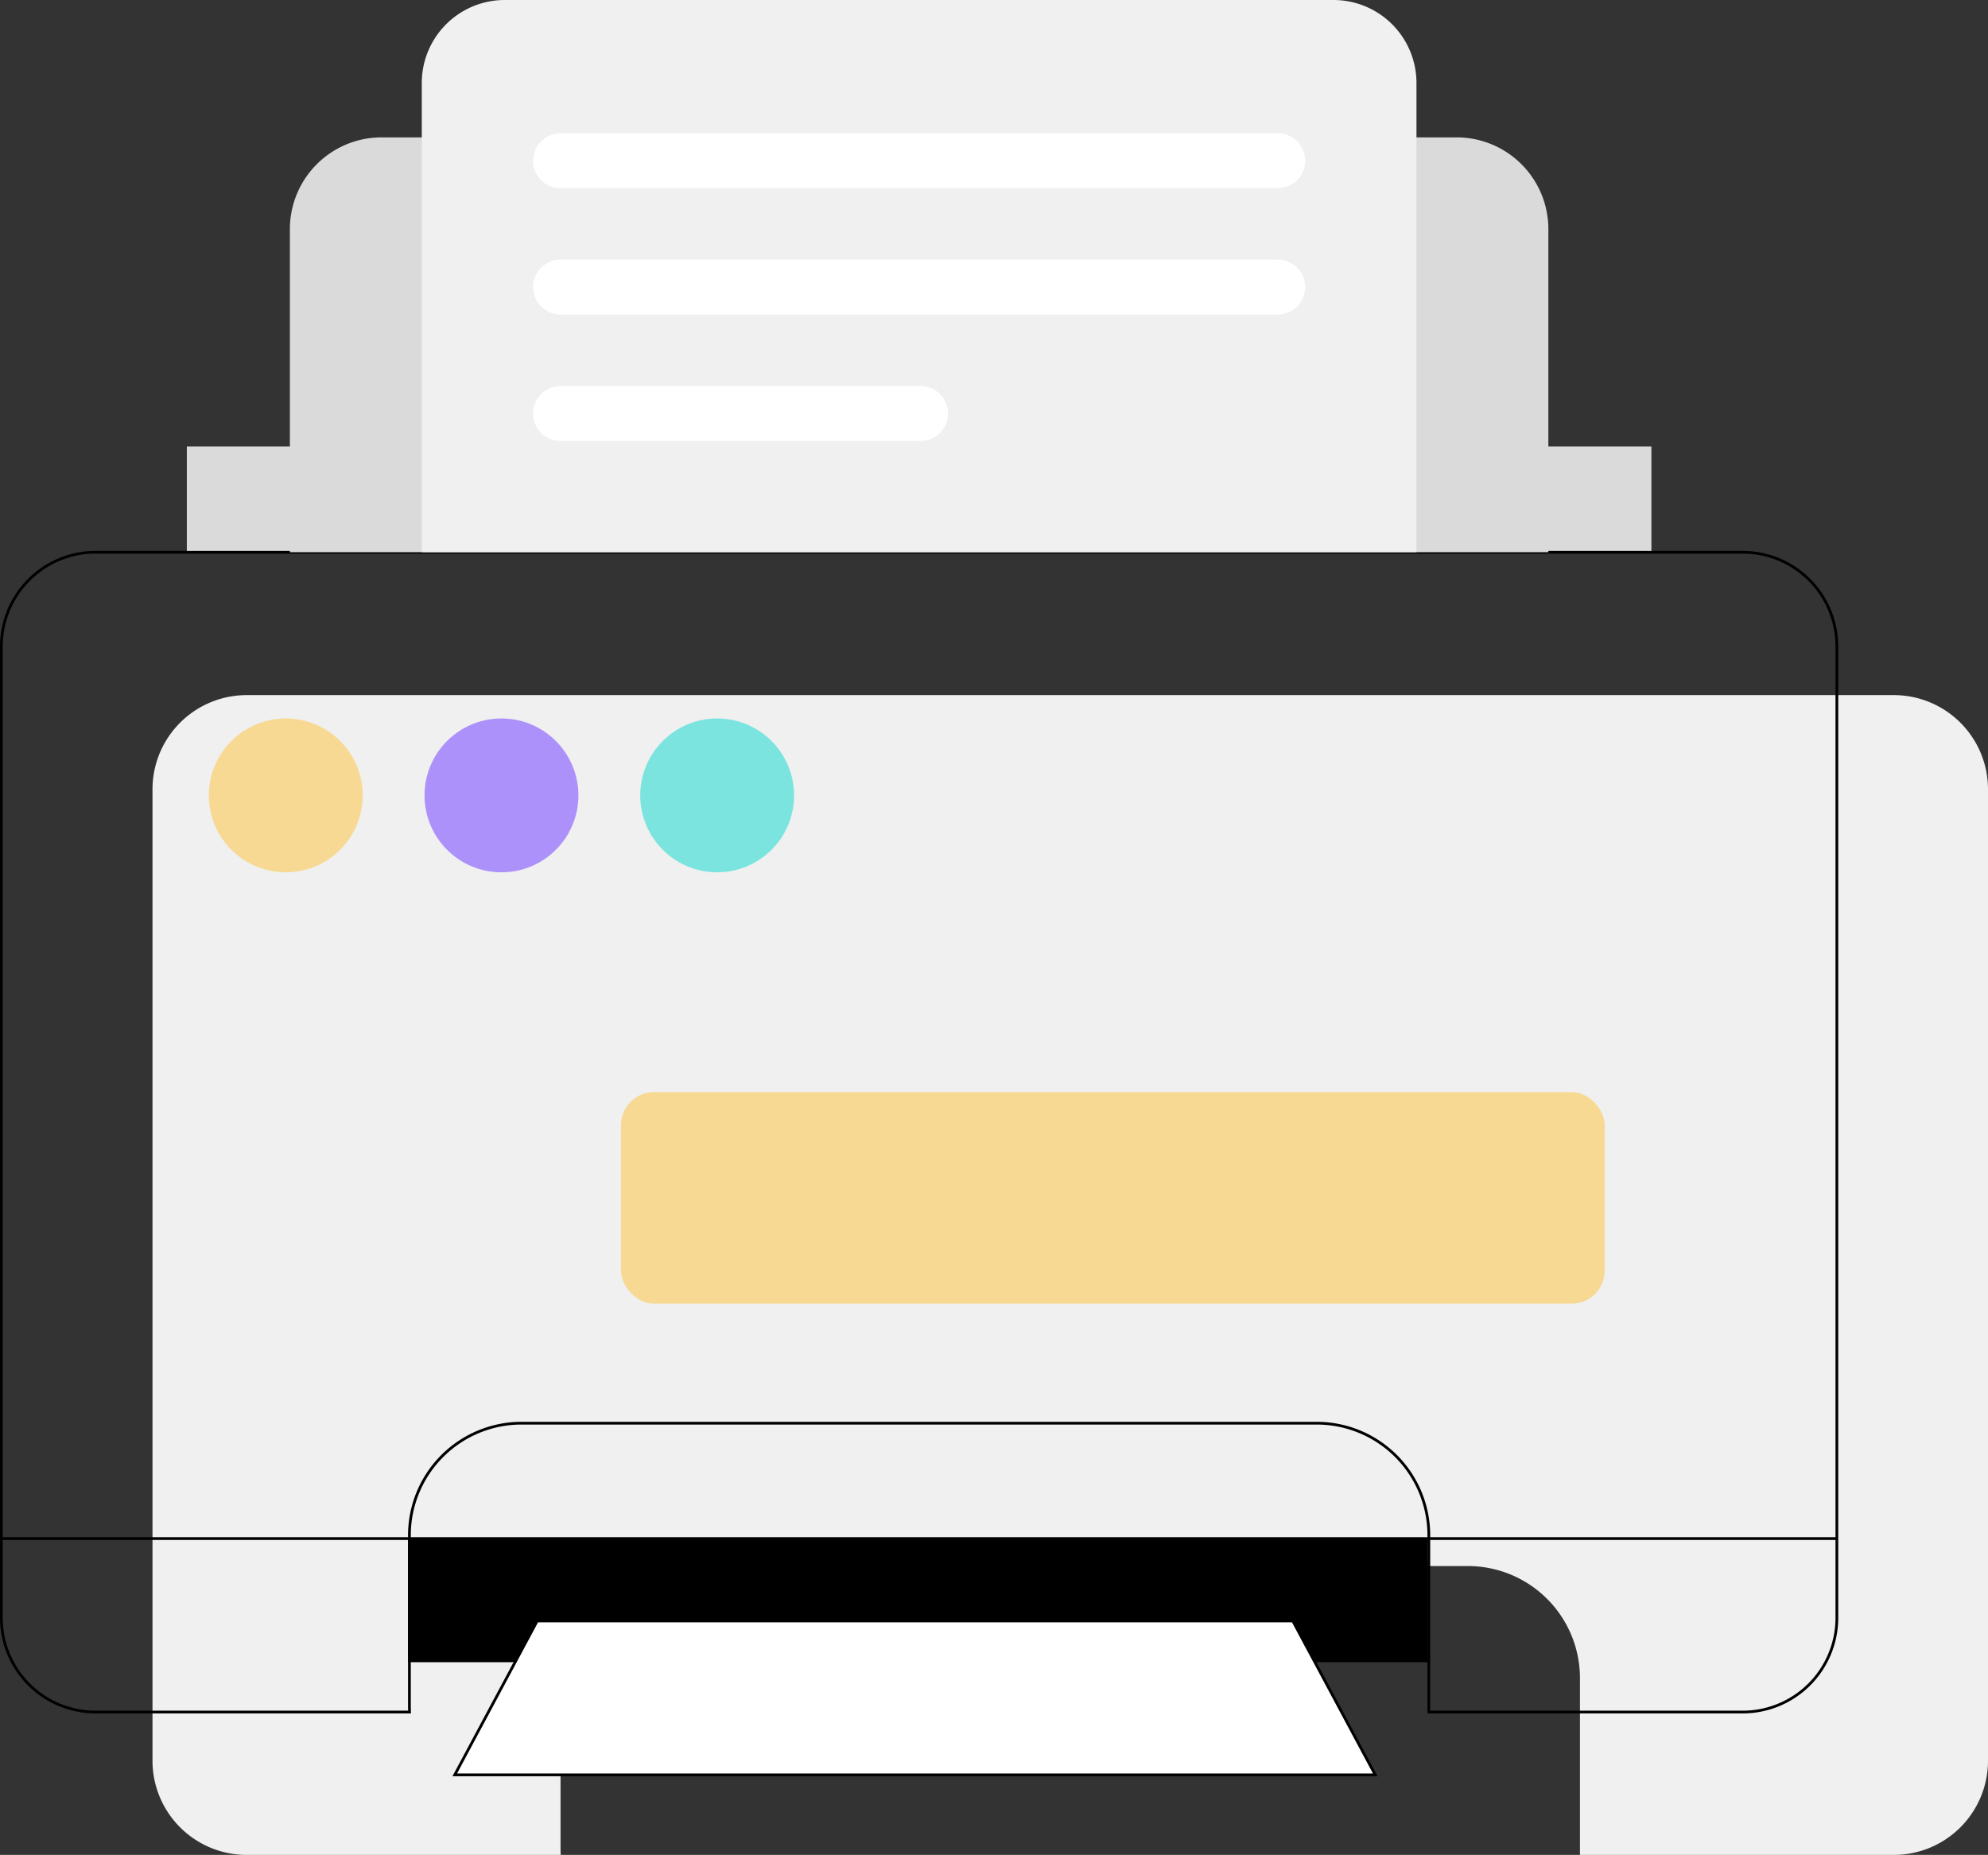 <svg xmlns="http://www.w3.org/2000/svg" viewBox="0 0 723.5 675.14"><rect x="0" y="0" width="723.5" height="675.14" fill="#333333" stroke="none"/><defs><style>.cls-1{fill:#f0f0f0;}.cls-2,.cls-8{fill:none;}.cls-2,.cls-4{stroke:#000;}.cls-2,.cls-4,.cls-8{stroke-miterlimit:10;}.cls-3{fill:#dadada;}.cls-4{fill:#fff;}.cls-5{fill:#f7d994;}.cls-6{fill:#ad91fa;}.cls-7{fill:#7ce4df;}.cls-8{stroke:#fff;stroke-linecap:round;stroke-width:20px;}</style></defs><title>printer</title><g id="Layer_2" data-name="Layer 2"><g id="Layer_1-2" data-name="Layer 1"><path class="cls-1" d="M689.21,253H89.79A34.29,34.29,0,0,0,55.5,287.29V640.85a34.29,34.29,0,0,0,34.29,34.29H204.05c0-.61-.05-1.21-.05-1.83V610.69A40.81,40.81,0,0,1,244.69,570H534.31A40.81,40.81,0,0,1,575,610.69v62.62c0,.62,0,1.22,0,1.83H689.21a34.29,34.29,0,0,0,34.29-34.29V287.29A34.29,34.29,0,0,0,689.21,253Z"/><path class="cls-2" d="M634.21,201H34.79A34.29,34.29,0,0,0,.5,235.29V588.85a34.29,34.29,0,0,0,34.29,34.29H149.05c0-.61-.05-1.21-.05-1.83V558.69A40.81,40.81,0,0,1,189.69,518H479.31A40.81,40.81,0,0,1,520,558.69v62.62c0,.62,0,1.22,0,1.83H634.21a34.29,34.29,0,0,0,34.29-34.29V235.29A34.29,34.29,0,0,0,634.21,201Z"/><rect class="cls-3" x="68" y="162.5" width="533" height="38"/><path class="cls-3" d="M138.9,50H530.1a33.4,33.4,0,0,1,33.4,33.4V201a0,0,0,0,1,0,0h-458a0,0,0,0,1,0,0V83.4A33.4,33.4,0,0,1,138.9,50Z"/><rect x="148.5" y="560" width="371" height="45"/><line class="cls-2" x1="0.5" y1="560" x2="668.5" y2="560"/><polygon class="cls-4" points="470.5 590 195.5 590 165.5 646 500.5 646 470.5 590"/><path class="cls-1" d="M183.71,0H485.29A30.21,30.21,0,0,1,515.5,30.21V201a0,0,0,0,1,0,0h-362a0,0,0,0,1,0,0V30.21A30.21,30.21,0,0,1,183.71,0Z"/><rect class="cls-5" x="226" y="397.5" width="358" height="77" rx="12" ry="12"/><circle class="cls-5" cx="104" cy="289.5" r="28"/><circle class="cls-6" cx="182.5" cy="289.5" r="28"/><circle class="cls-7" cx="261" cy="289.5" r="28"/><line class="cls-8" x1="204" y1="58.5" x2="465" y2="58.5"/><line class="cls-8" x1="204" y1="104.5" x2="465" y2="104.5"/><line class="cls-8" x1="204" y1="150.5" x2="335" y2="150.5"/></g></g></svg>